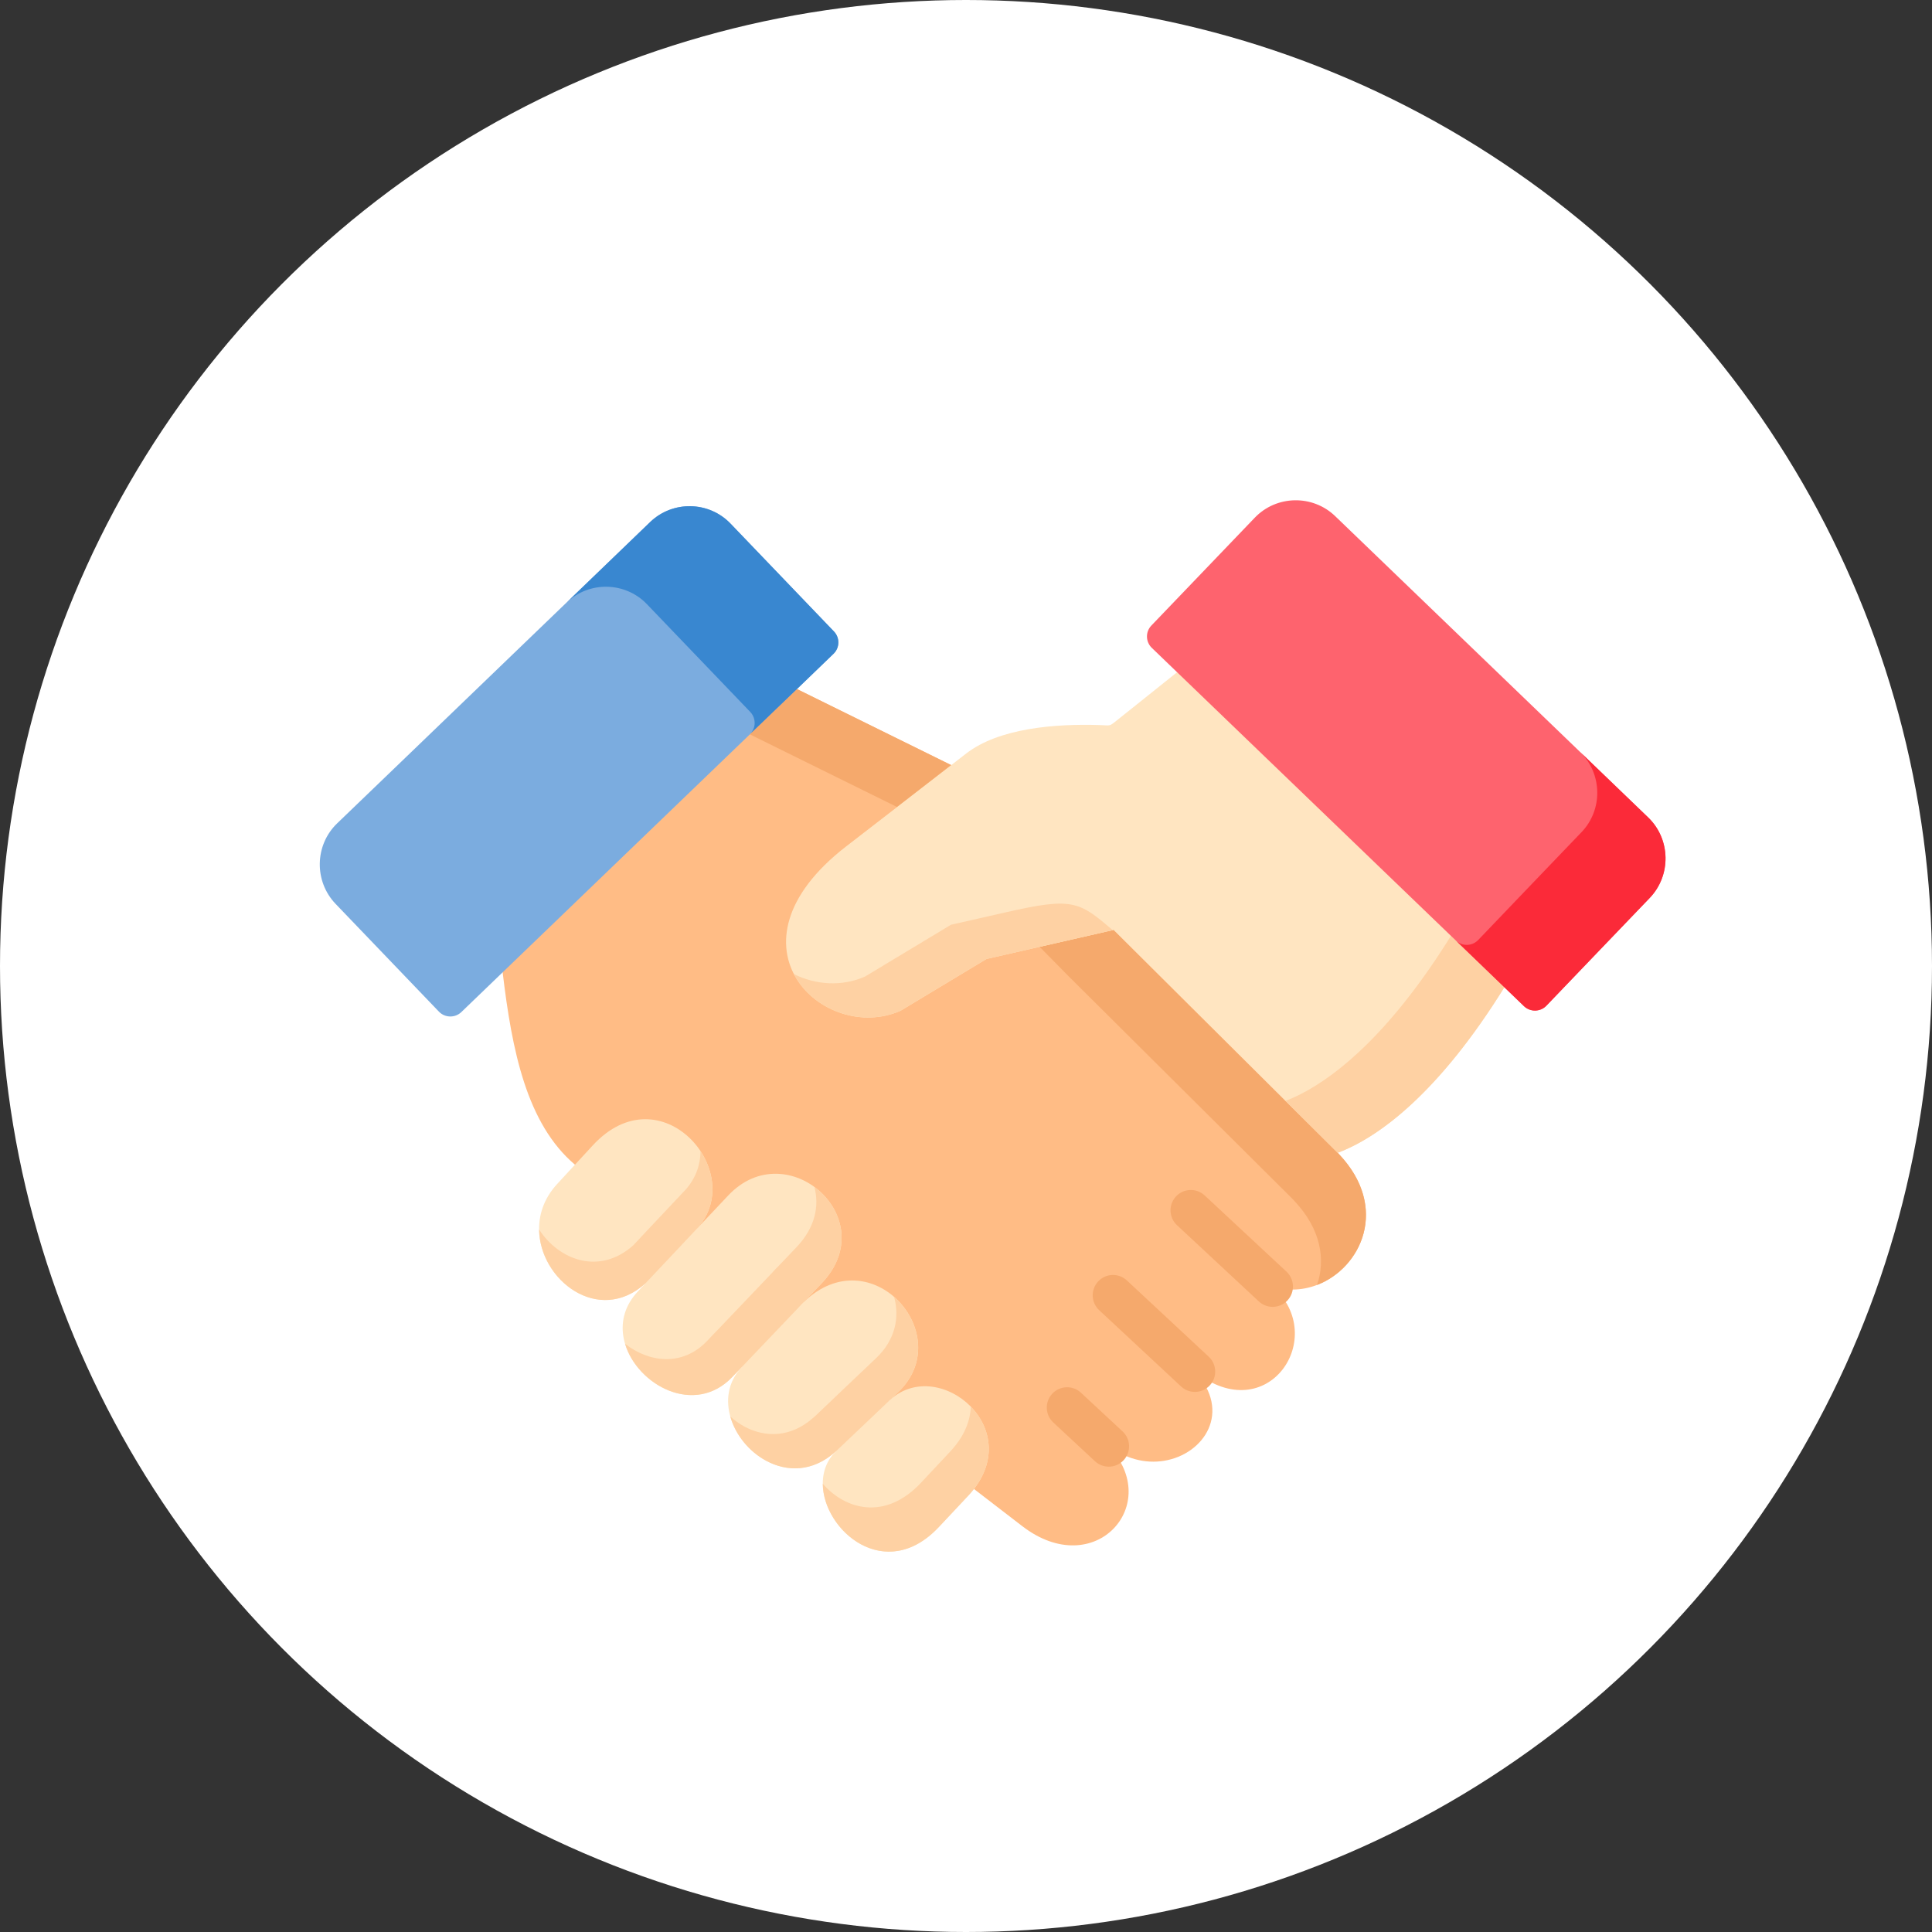 <svg width="224" height="224" viewBox="0 0 224 224" fill="none" xmlns="http://www.w3.org/2000/svg">
<rect x="0" y="0" width="224" height="224" fill="#333333" stroke="none"/>
<circle cx="112" cy="112" r="112" fill="white"/>
<g clip-path="url(#clip0_23_6242)">
<path fill-rule="evenodd" clip-rule="evenodd" d="M92.398 79.89L64.503 88.042L58.279 112.73C59.356 121.797 61.056 130.286 66.662 135.038L112.928 172.639L118.525 176.946C126.952 183.428 134.935 174.369 128.528 167.673C128.439 167.575 128.341 167.477 128.243 167.378C130.405 169.197 132.835 169.715 134.962 169.367C139.643 168.609 142.846 163.651 138.539 159.024C146.958 165.747 154.148 155.038 147.554 149.162C154.904 151.48 162.913 141.948 155.278 133.852C155.225 133.79 155.162 133.719 155.1 133.656L135.958 105.159L110.285 88.708L92.398 79.89Z" fill="#FFBC85"/>
<path fill-rule="evenodd" clip-rule="evenodd" d="M112.235 173.442C119.354 165.854 108.969 157.125 103.23 162.269L97.081 168.118C97.009 168.19 96.947 168.252 96.876 168.305C91.714 173.495 101.094 185.318 108.854 177.044L112.235 173.442Z" fill="#FFE5C1"/>
<path fill-rule="evenodd" clip-rule="evenodd" d="M92.504 151.686L86.008 158.498L85.981 158.533C82.724 161.993 84.984 167.298 88.838 169.367C91.223 170.651 94.213 170.704 96.874 168.306L103.833 168.199L103.228 162.269L104.117 161.431C111.076 154.816 101.029 143.385 93.189 150.964L92.504 151.686Z" fill="#FFE5C1"/>
<path fill-rule="evenodd" clip-rule="evenodd" d="M80.899 142.35L74.812 148.815L73.957 149.733C67.951 156.108 78.71 166.148 84.912 159.639L85.98 158.534C86.069 158.436 92.592 157.758 93.304 157.678L93.188 150.964L95.27 148.779C102.434 141.263 91.239 131.365 84.422 138.615L80.899 142.35Z" fill="#FFE5C1"/>
<path fill-rule="evenodd" clip-rule="evenodd" d="M66.661 135.038L64.597 137.276C58.243 144.178 67.711 155.181 74.812 148.814L80.641 147.914L80.899 142.35C86.657 135.832 76.619 124.232 68.717 132.809L66.661 135.038Z" fill="#FFE5C1"/>
<path fill-rule="evenodd" clip-rule="evenodd" d="M75.383 60.524L47.129 87.728L39.093 95.458C36.477 97.973 36.397 102.172 38.906 104.794L50.893 117.295C51.587 118.017 52.753 118.044 53.483 117.348L58.28 112.73L92.398 79.89L96.634 75.806C97.364 75.111 97.39 73.943 96.687 73.212L84.7 60.711C82.191 58.089 77.999 58.009 75.383 60.524Z" fill="#7BACDF"/>
<path fill-rule="evenodd" clip-rule="evenodd" d="M129.115 107.816L120.537 109.778L123.901 113.193L149.886 139.033L150.064 139.229C153.196 142.546 153.694 146.095 152.698 148.984C157.832 147.022 161.098 140.023 155.278 133.852L155.1 133.656L147.305 125.908L129.115 107.816Z" fill="#F5A96C"/>
<path fill-rule="evenodd" clip-rule="evenodd" d="M92.4 79.89L86.936 85.142L104.013 93.568L110.286 88.709L92.4 79.89Z" fill="#F5A96C"/>
<path fill-rule="evenodd" clip-rule="evenodd" d="M110.287 88.709L104.013 93.568L98.104 98.133C83.18 109.689 95.559 121.102 104.413 117.188L114.371 111.187L120.538 109.778L129.117 107.817L147.306 125.908L155.102 133.657C160.005 131.82 166.937 126.524 174.422 114.468L163.045 90.666L136.476 77.938L129.66 83.386C128.539 84.277 128.877 84.108 127.462 84.063C122.345 83.903 115.84 84.411 112.022 87.362L110.287 88.709Z" fill="#FFE5C1"/>
<path fill-rule="evenodd" clip-rule="evenodd" d="M110.257 107.219L100.299 113.22C97.585 114.424 94.533 114.183 92.041 112.935C94.204 117.09 99.792 119.23 104.41 117.188L114.368 111.187L120.536 109.778L129.007 107.844C125.083 104.482 124.38 103.992 116.415 105.82L110.257 107.219Z" fill="#FED1A3"/>
<path fill-rule="evenodd" clip-rule="evenodd" d="M168.226 108.503C161.561 119.23 155.34 124.606 150.597 126.96C150.063 127.228 149.547 127.45 149.049 127.638L155.1 133.656C160.003 131.82 166.936 126.523 174.42 114.468L168.226 108.503Z" fill="#FED1A3"/>
<path fill-rule="evenodd" clip-rule="evenodd" d="M65.721 69.832C68.337 67.345 72.502 67.443 75.002 70.046L86.989 82.547C87.683 83.278 87.665 84.446 86.936 85.142L92.4 79.89L96.636 75.806C97.366 75.11 97.392 73.942 96.689 73.211L84.702 60.71C82.193 58.089 78.001 58.009 75.385 60.523L65.721 69.832Z" fill="#3987D0"/>
<path fill-rule="evenodd" clip-rule="evenodd" d="M62.506 142.555C62.568 148.396 69.385 153.683 74.813 148.815L78.631 144.766L80.9 142.35C83.276 139.657 82.956 136.109 81.22 133.46C81.211 135.012 80.695 136.563 79.511 137.91L75.471 142.199L73.433 144.374C69.474 147.914 64.784 146.068 62.506 142.555Z" fill="#FED1A3"/>
<path fill-rule="evenodd" clip-rule="evenodd" d="M72.473 155.805C73.896 160.584 80.544 164.231 84.913 159.639L85.981 158.533C85.99 158.515 85.999 158.507 86.008 158.498L92.504 151.686C92.736 151.427 92.958 151.186 93.19 150.963L95.272 148.779C99.134 144.731 97.666 139.987 94.418 137.606C95.005 139.791 94.534 142.314 92.344 144.606L90.262 146.79C90.031 147.013 89.808 147.254 89.577 147.504V147.512L83.08 154.325C83.072 154.333 83.063 154.343 83.045 154.351L81.986 155.466C79.084 158.516 75.187 157.936 72.473 155.805Z" fill="#FED1A3"/>
<path fill-rule="evenodd" clip-rule="evenodd" d="M97.077 168.119L101.82 163.616L103.226 162.269L104.116 161.431C107.818 157.91 106.706 153.023 103.662 150.366C104.312 152.693 103.832 155.324 101.589 157.455L100.708 158.293L98.198 160.673L94.55 164.151L94.345 164.329C91.684 166.728 88.694 166.674 86.309 165.399C85.722 165.078 85.17 164.685 84.672 164.231C85.259 166.344 86.834 168.297 88.837 169.367C91.221 170.65 94.212 170.704 96.872 168.305L97.077 168.119Z" fill="#FED1A3"/>
<path fill-rule="evenodd" clip-rule="evenodd" d="M112.233 173.442C115.793 169.643 114.974 165.568 112.554 163.081C112.5 164.766 111.789 166.576 110.151 168.315L106.769 171.926C102.614 176.349 97.995 175.02 95.397 172.033C95.432 177.445 102.658 183.651 108.852 177.044L112.233 173.442Z" fill="#FED1A3"/>
<path d="M147.553 151.519C146.979 151.519 146.403 151.309 145.949 150.887L136.463 142.051C135.511 141.164 135.458 139.673 136.344 138.721C137.23 137.768 138.72 137.715 139.672 138.601L149.158 147.437C150.11 148.324 150.163 149.815 149.277 150.768C148.813 151.266 148.184 151.519 147.553 151.519Z" fill="#F5A96C"/>
<path d="M138.539 161.38C137.964 161.38 137.388 161.171 136.935 160.749L127.44 151.903C126.488 151.017 126.435 149.526 127.321 148.574C128.206 147.621 129.696 147.567 130.649 148.454L140.144 157.299C141.095 158.186 141.149 159.677 140.263 160.629C139.799 161.128 139.169 161.38 138.539 161.38Z" fill="#F5A96C"/>
<path d="M128.553 170.047C127.98 170.047 127.404 169.838 126.951 169.417L122.119 164.923C121.166 164.037 121.112 162.546 121.997 161.593C122.882 160.64 124.372 160.585 125.325 161.471L130.157 165.964C131.109 166.851 131.164 168.341 130.279 169.294C129.815 169.794 129.185 170.047 128.553 170.047Z" fill="#F5A96C"/>
<path fill-rule="evenodd" clip-rule="evenodd" d="M136.474 77.938L168.226 108.503L174.419 114.468L176.697 116.662C177.427 117.357 178.593 117.33 179.287 116.608L185.543 110.081L191.274 104.107C193.784 101.485 193.704 97.286 191.087 94.771L185.543 89.439L154.798 59.837C152.181 57.322 147.99 57.403 145.48 60.024L133.493 72.525C132.79 73.256 132.817 74.424 133.547 75.119L136.474 77.938Z" fill="#FE636E"/>
<path fill-rule="evenodd" clip-rule="evenodd" d="M177.633 102.458L171.377 108.993C170.674 109.716 169.517 109.742 168.787 109.038L174.42 114.468L176.699 116.662C177.428 117.357 178.594 117.33 179.288 116.608L185.544 110.081L191.275 104.107C193.785 101.485 193.705 97.286 191.088 94.771L184.076 88.022L184.672 88.601L183.204 87.184C185.785 89.698 185.865 93.88 183.364 96.483L177.633 102.458Z" fill="#FB2A39"/>
</g>
<defs>
<clipPath id="clip0_23_6242">
<rect width="156.028" height="156.028" fill="white" transform="translate(37.076 40.938)"/>
</clipPath>
</defs>
</svg>
